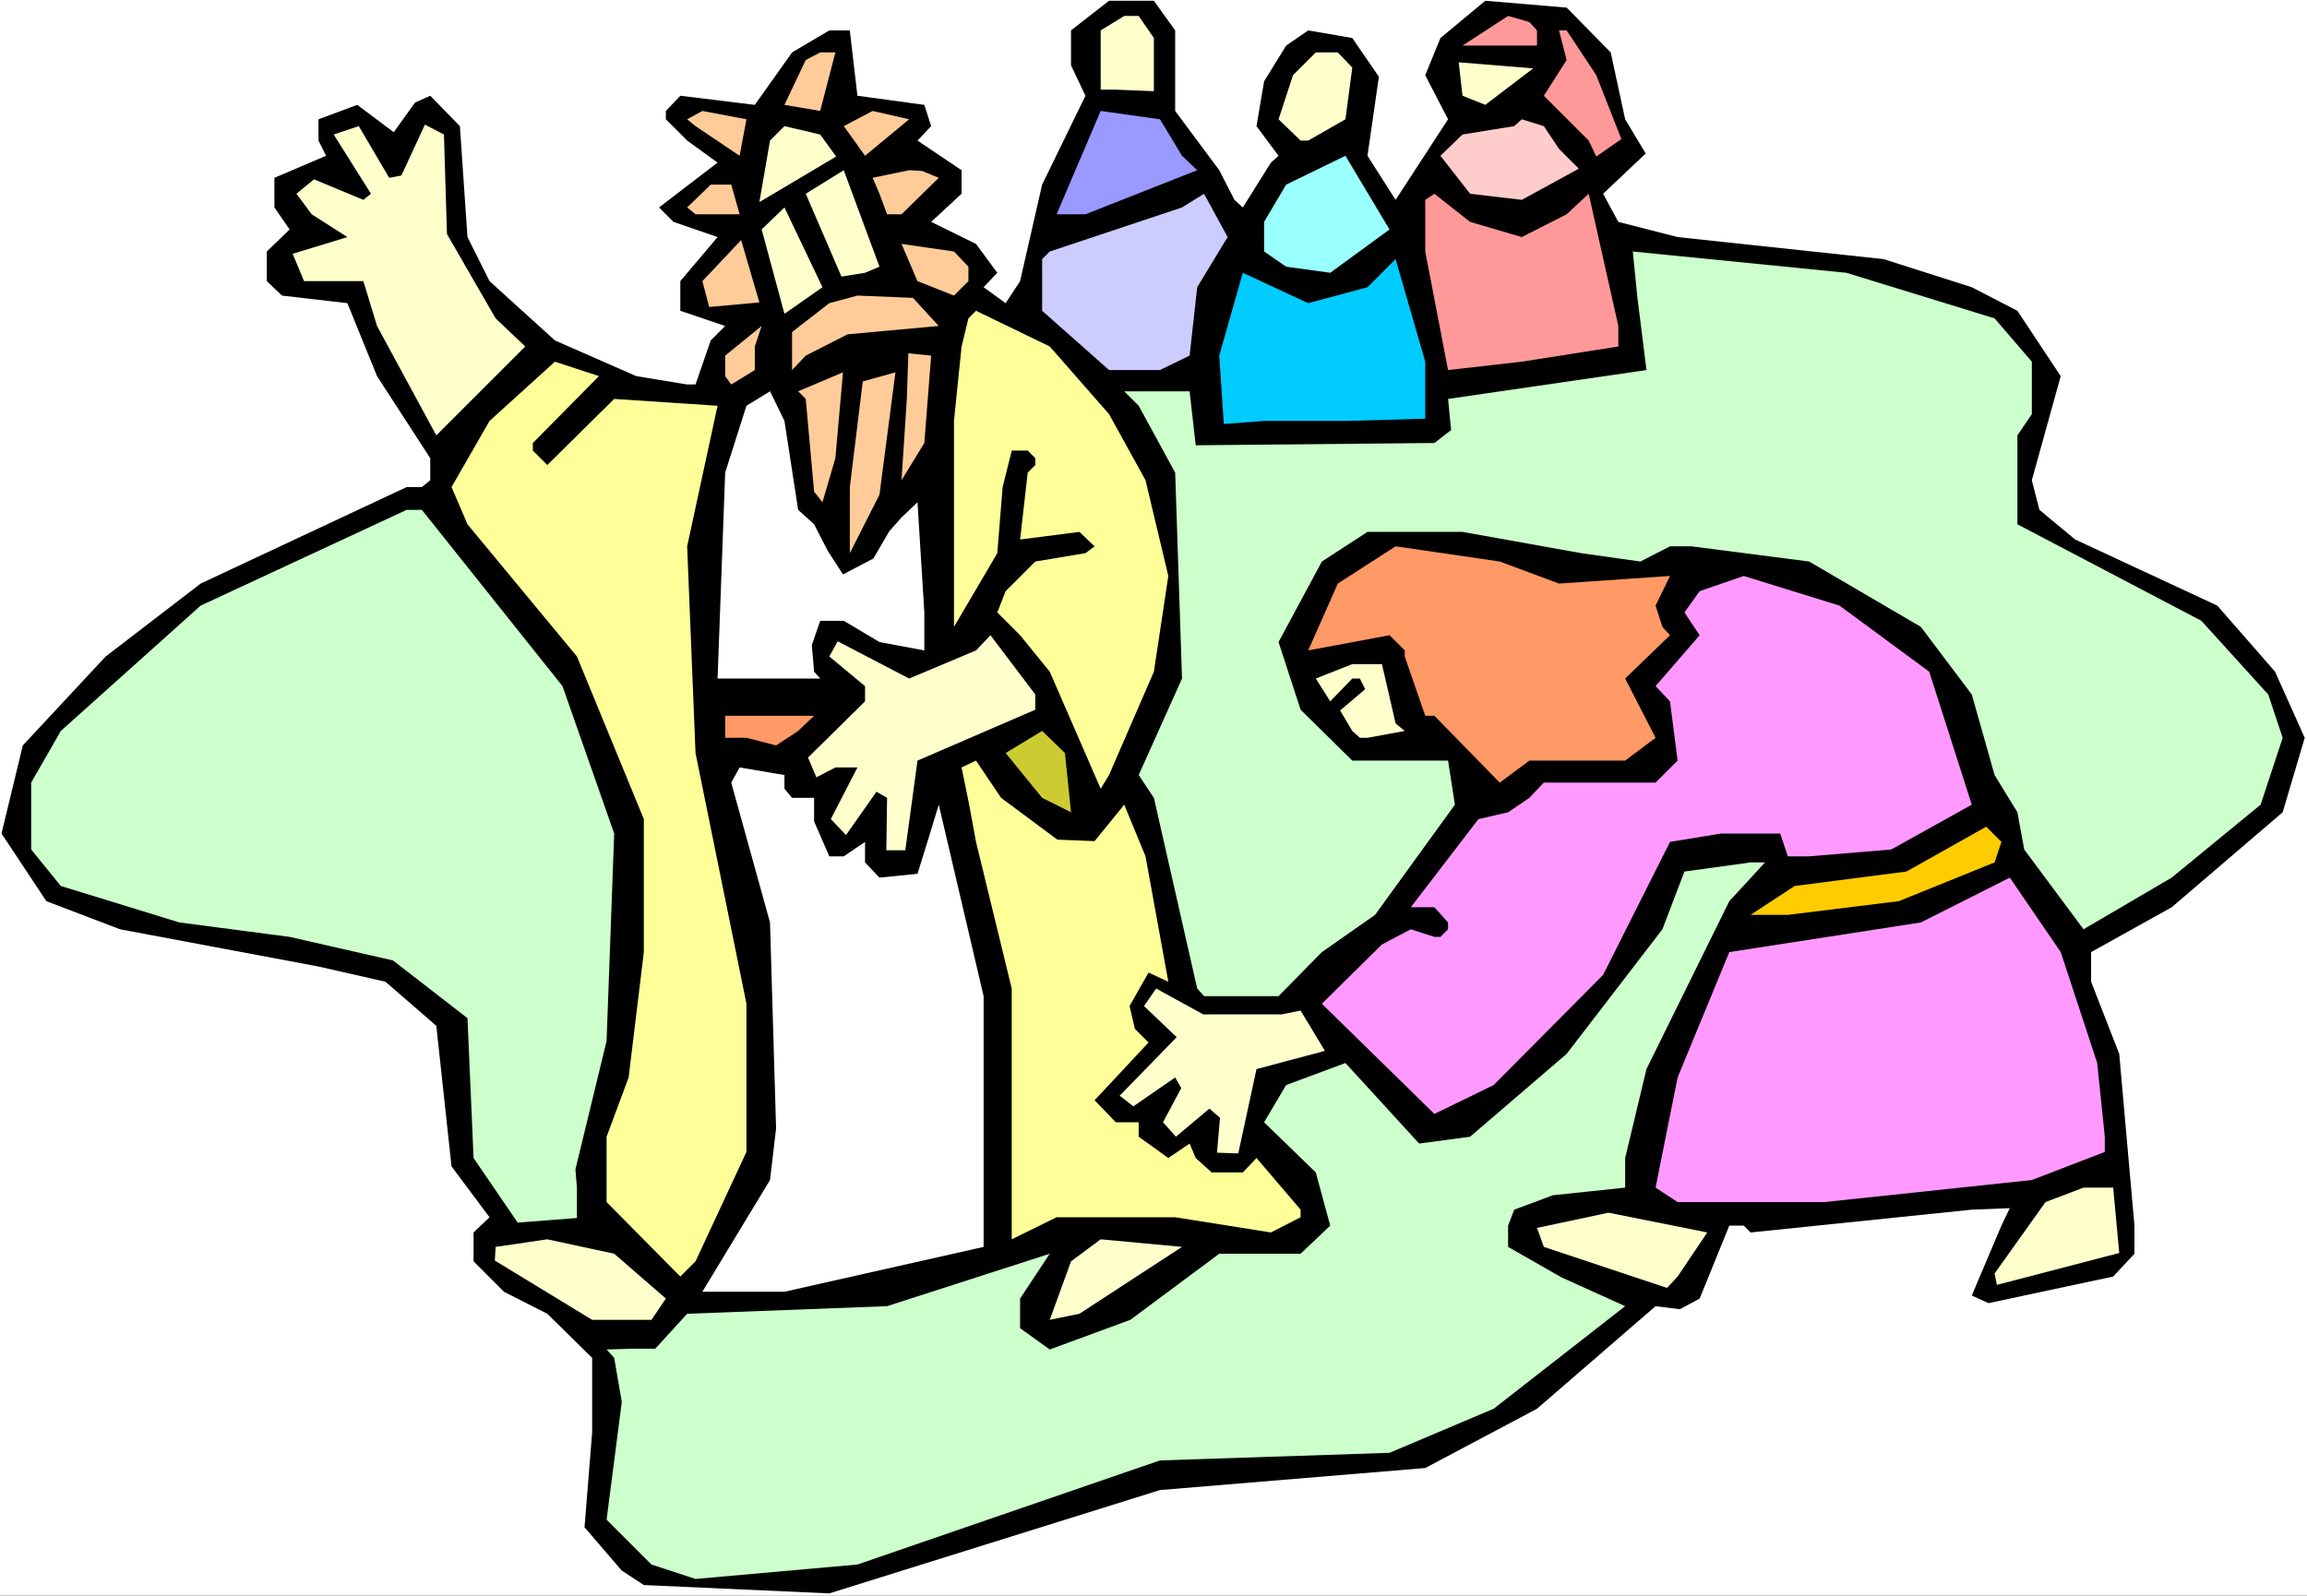 <?xml version="1.0" encoding="UTF-8" standalone="no"?>
<svg
   version="1.0"
   width="129.766mm"
   height="89.779mm"
   id="svg50"
   sodipodi:docname="Women Touching Jesus' Hem.wmf"
   xmlns:inkscape="http://www.inkscape.org/namespaces/inkscape"
   xmlns:sodipodi="http://sodipodi.sourceforge.net/DTD/sodipodi-0.dtd"
   xmlns="http://www.w3.org/2000/svg"
   xmlns:svg="http://www.w3.org/2000/svg">
  <rect width="100%" height="100%" fill="#333333" stroke="none"/>
  <sodipodi:namedview
     id="namedview50"
     pagecolor="#ffffff"
     bordercolor="#000000"
     borderopacity="0.25"
     inkscape:showpageshadow="2"
     inkscape:pageopacity="0.0"
     inkscape:pagecheckerboard="0"
     inkscape:deskcolor="#d1d1d1"
     inkscape:document-units="mm" />
  <defs
     id="defs1">
    <pattern
       id="WMFhbasepattern"
       patternUnits="userSpaceOnUse"
       width="6"
       height="6"
       x="0"
       y="0" />
  </defs>
  <path
     style="fill:#ffffff;fill-opacity:1;fill-rule:evenodd;stroke:none"
     d="M 0,339.324 H 490.455 V 0 H 0 Z"
     id="path1" />
  <path
     style="fill:#000000;fill-opacity:1;fill-rule:evenodd;stroke:none"
     d="m 249.833,6.463 v 17.128 l 9.373,12.603 3.232,6.302 1.778,1.616 5.979,-9.533 1.616,-1.454 -4.686,-6.302 1.616,-9.533 4.686,-7.594 4.686,-3.232 9.373,1.616 5.656,8.241 -2.424,16.805 5.979,9.372 11.15,-17.128 -4.848,-9.372 3.232,-7.918 9.534,-7.918 17.291,1.454 9.373,9.533 3.07,14.219 4.363,7.271 -9.05,8.564 3.232,5.979 12.605,3.232 43.794,4.686 18.746,5.979 9.696,5.009 9.211,13.896 -6.141,22.137 1.616,6.302 7.595,6.302 30.219,14.058 12.282,14.058 6.302,14.058 -4.686,15.835 -23.594,20.198 -17.13,9.533 v 6.302 l 5.979,15.35 3.232,36.518 v 5.979 l -4.525,4.847 -26.502,5.655 -3.555,-1.616 6.302,-14.866 1.778,-3.716 -8.08,0.323 -47.026,4.847 -1.454,-1.454 h -3.07 l -6.302,15.512 -4.202,2.262 -5.171,-0.646 -25.21,21.814 -23.755,12.603 -56.398,4.686 -70.296,21.975 -39.43,-1.777 -4.686,-3.07 -7.918,-9.21 1.616,-20.198 v -15.835 l -9.534,-9.372 -9.211,-4.686 -6.464,-6.463 v -6.14 l 3.394,-3.232 -8.08,-10.826 -3.232,-29.893 -10.827,-9.372 -14.221,-3.232 -42.178,-7.918 -15.675,-5.979 -9.534,-14.381 4.525,-18.744 17.614,-18.905 20.2,-15.512 43.794,-20.521 h 3.232 l 1.778,-1.454 V 97.434 L 80.154,79.983 73.851,64.471 59.954,62.856 56.722,59.786 V 53.484 L 61.57,48.798 58.338,44.112 V 37.81 L 69.326,33.124 67.71,29.893 v -4.524 l 8.242,-3.07 7.757,5.817 4.525,-6.302 3.232,-1.454 6.302,6.463 1.616,23.591 4.686,9.372 13.898,12.603 17.291,7.594 10.827,1.777 h 1.778 l 3.232,-9.372 3.07,-3.07 -9.534,-3.232 V 59.786 l 7.918,-9.372 -9.373,-3.232 -3.07,-3.07 12.443,-9.533 -6.464,-4.686 -4.525,-4.524 v -1.777 l 3.07,-3.232 15.837,1.939 7.918,-11.149 7.918,-4.686 h 4.363 l 1.616,13.896 14.221,1.939 1.454,4.524 -2.909,3.07 9.373,6.302 v 5.009 l -6.464,5.979 9.534,4.686 4.525,6.14 -2.909,3.07 4.686,3.393 3.07,-4.686 4.686,-20.521 9.211,-18.905 -3.07,-6.463 V 6.463 l 8.08,-6.302 h 9.534 z"
     id="path2" />
  <path
     style="fill:#ffffcc;fill-opacity:1;fill-rule:evenodd;stroke:none"
     d="M 245.309,8.079 V 19.39 l -8.08,-0.323 h -3.232 V 6.463 l 5.01,-3.07 h 3.07 z"
     id="path3" />
  <path
     style="fill:#ff9999;fill-opacity:1;fill-rule:evenodd;stroke:none"
     d="m 326.755,6.463 v 3.232 h -15.837 l 9.696,-6.302 4.525,1.293 z"
     id="path4" />
  <path
     style="fill:#ff9999;fill-opacity:1;fill-rule:evenodd;stroke:none"
     d="m 339.36,15.997 5.333,13.573 -5.333,3.716 -1.616,-3.393 -9.534,-9.533 4.848,-7.594 -1.616,-6.302 h 1.616 z"
     id="path5" />
  <path
     style="fill:#ffcc99;fill-opacity:1;fill-rule:evenodd;stroke:none"
     d="m 174.366,23.591 -7.595,-1.293 4.525,-9.533 3.07,-1.616 h 3.232 z"
     id="path6" />
  <path
     style="fill:#ffffcc;fill-opacity:1;fill-rule:evenodd;stroke:none"
     d="m 287.486,14.381 -1.454,10.988 -7.918,4.524 h -1.616 l -4.686,-4.524 3.07,-9.372 4.848,-4.847 h 4.686 z"
     id="path7" />
  <path
     style="fill:#ffffcc;fill-opacity:1;fill-rule:evenodd;stroke:none"
     d="m 315.766,22.298 -4.848,-1.939 -0.808,-7.11 15.837,1.293 z"
     id="path8" />
  <path
     style="fill:#ffcc99;fill-opacity:1;fill-rule:evenodd;stroke:none"
     d="m 157.237,33.124 -9.373,-6.302 -1.778,-1.454 3.232,-1.777 9.373,1.777 z"
     id="path9" />
  <path
     style="fill:#ffcc99;fill-opacity:1;fill-rule:evenodd;stroke:none"
     d="m 183.901,33.124 -3.232,-4.524 -1.293,-1.777 6.141,-3.232 7.757,1.777 z"
     id="path10" />
  <path
     style="fill:#9999ff;fill-opacity:1;fill-rule:evenodd;stroke:none"
     d="m 251.288,33.124 3.232,3.07 -23.755,9.372 h -6.141 l 9.373,-21.975 12.605,1.777 z"
     id="path11" />
  <path
     style="fill:#ffcccc;fill-opacity:1;fill-rule:evenodd;stroke:none"
     d="m 331.441,31.67 4.202,4.201 -12.12,6.625 -10.989,-1.293 -6.302,-8.079 4.686,-4.524 10.989,-1.777 1.616,-1.454 4.686,1.454 z"
     id="path12" />
  <path
     style="fill:#ffffcc;fill-opacity:1;fill-rule:evenodd;stroke:none"
     d="m 105.363,67.703 6.302,5.979 L 92.758,92.587 80.154,69.319 77.245,59.786 H 64.64 l -2.424,-5.817 11.635,-3.555 -7.595,-4.847 -3.232,-4.363 3.717,-3.07 10.504,4.363 1.616,-1.293 -7.918,-12.603 5.333,-1.777 6.464,10.988 2.586,-0.485 5.01,-10.826 4.04,2.101 0.646,21.167 z"
     id="path13" />
  <path
     style="fill:#ffffcc;fill-opacity:1;fill-rule:evenodd;stroke:none"
     d="m 177.76,33.286 -16.322,9.695 2.262,-13.088 3.07,-3.07 7.595,1.777 z"
     id="path14" />
  <path
     style="fill:#99ffff;fill-opacity:1;fill-rule:evenodd;stroke:none"
     d="m 282.8,58.008 -9.373,-1.293 -4.686,-3.232 v -6.302 l 4.686,-7.918 12.605,-6.14 9.373,15.674 z"
     id="path15" />
  <path
     style="fill:#ffffcc;fill-opacity:1;fill-rule:evenodd;stroke:none"
     d="m 183.901,58.008 -5.01,0.808 -7.595,-17.613 8.08,-5.009 7.595,20.521 z"
     id="path16" />
  <path
     style="fill:#ffcc99;fill-opacity:1;fill-rule:evenodd;stroke:none"
     d="m 199.576,37.81 -7.918,7.756 h -3.07 l -1.616,-4.363 -1.454,-3.393 7.757,-1.616 2.747,0.162 z"
     id="path17" />
  <path
     style="fill:#ffcc99;fill-opacity:1;fill-rule:evenodd;stroke:none"
     d="m 157.237,45.566 h -9.373 l -1.778,-1.454 5.01,-4.847 h 4.363 z"
     id="path18" />
  <path
     style="fill:#ccccff;fill-opacity:1;fill-rule:evenodd;stroke:none"
     d="m 254.52,61.078 -1.616,14.542 -6.302,3.07 H 235.774 L 221.553,66.087 V 55.1 l 1.616,-1.616 28.118,-9.372 4.686,-2.908 5.01,9.21 z"
     id="path19" />
  <path
     style="fill:#ff9999;fill-opacity:1;fill-rule:evenodd;stroke:none"
     d="m 323.523,50.414 9.534,-4.847 4.686,-4.363 6.302,28.115 v 4.363 l -20.523,3.232 -15.675,1.777 -4.848,-25.207 v -10.988 l 1.939,-1.293 7.595,5.979 z"
     id="path20" />
  <path
     style="fill:#ffffcc;fill-opacity:1;fill-rule:evenodd;stroke:none"
     d="m 166.771,66.734 -4.848,-17.936 4.848,-4.686 8.08,16.966 z"
     id="path21" />
  <path
     style="fill:#ffcc99;fill-opacity:1;fill-rule:evenodd;stroke:none"
     d="m 205.878,56.716 v 3.07 l -3.07,3.07 -7.757,-3.07 -3.394,-7.918 11.15,1.616 z"
     id="path22" />
  <path
     style="fill:#ffcc99;fill-opacity:1;fill-rule:evenodd;stroke:none"
     d="m 150.773,65.279 -1.454,-5.494 8.242,-8.725 3.878,13.25 z"
     id="path23" />
  <path
     style="fill:#ccffcc;fill-opacity:1;fill-rule:evenodd;stroke:none"
     d="m 424.038,67.703 7.918,9.21 v 11.149 l -3.07,4.524 v 18.905 l 39.107,20.521 14.221,15.674 3.07,9.21 -4.686,14.219 -18.907,15.512 -18.746,10.988 -12.605,-16.966 -1.454,-7.918 -4.848,-7.918 -4.848,-17.128 -10.827,-14.381 -23.755,-13.896 -25.048,-3.232 h -4.525 l -6.302,3.232 -12.605,-1.777 -25.21,-4.524 h -20.2 l -9.696,6.302 -9.211,17.128 4.686,14.381 10.989,10.826 h 20.362 l 1.454,9.372 -16.968,23.429 -11.312,7.918 -9.211,9.372 h -15.837 l -1.454,-1.616 -9.211,-40.557 -3.232,-4.847 9.211,-20.521 -1.454,-43.789 -7.757,-14.219 -3.07,-3.07 h 13.898 l 1.293,11.472 50.742,-0.485 3.555,-2.747 -0.646,-6.625 42.178,-6.14 -1.939,-15.512 -0.97,-9.695 45.41,4.524 z"
     id="path24" />
  <path
     style="fill:#00ccff;fill-opacity:1;fill-rule:evenodd;stroke:none"
     d="m 303,89.032 -16.968,0.485 H 268.74 l -8.565,0.646 -0.97,-14.542 5.01,-17.613 13.898,6.463 12.605,-3.393 5.979,-5.979 6.302,21.814 z"
     id="path25" />
  <path
     style="fill:#ffcc99;fill-opacity:1;fill-rule:evenodd;stroke:none"
     d="m 199.576,69.319 -19.392,1.777 -8.888,4.524 -2.909,3.07 v -8.079 l 7.918,-6.14 5.979,-1.616 11.797,0.485 z"
     id="path26" />
  <path
     style="fill:#ffff99;fill-opacity:1;fill-rule:evenodd;stroke:none"
     d="m 235.774,88.063 7.757,14.058 4.848,20.359 -3.07,20.359 -9.534,21.975 -1.778,2.908 -10.827,-24.884 -6.302,-7.756 -4.848,-4.847 1.778,-4.524 6.302,-6.302 10.666,-1.777 1.939,-1.454 -3.232,-3.07 -12.605,1.616 1.616,-14.219 1.616,-1.616 v -1.454 l -1.616,-1.616 h -3.394 l -1.939,7.756 -1.131,14.058 -9.211,15.674 V 89.517 l 1.616,-15.835 1.454,-5.979 1.616,-1.616 15.675,7.594 z"
     id="path27" />
  <path
     style="fill:#ffcc99;fill-opacity:1;fill-rule:evenodd;stroke:none"
     d="m 160.469,78.691 -5.01,3.07 -1.293,-1.777 V 75.621 l 7.757,-6.302 -1.454,4.363 z"
     id="path28" />
  <path
     style="fill:#ffcc99;fill-opacity:1;fill-rule:evenodd;stroke:none"
     d="m 196.505,94.203 -4.848,7.918 1.131,-17.289 0.323,-9.695 4.848,0.485 z"
     id="path29" />
  <path
     style="fill:#ffff99;fill-opacity:1;fill-rule:evenodd;stroke:none"
     d="m 113.281,94.203 v 1.616 l 3.07,3.07 14.221,-14.058 21.978,1.454 -6.464,29.893 1.778,43.95 10.827,53.322 v 31.509 l -10.827,23.268 -3.232,3.232 -15.675,-15.835 v -13.896 l 4.686,-12.603 3.232,-26.661 V 174.186 l -14.221,-34.579 -23.27,-28.115 -3.394,-7.918 8.08,-14.058 13.898,-12.603 9.373,3.07 z"
     id="path30" />
  <path
     style="fill:#ffcc99;fill-opacity:1;fill-rule:evenodd;stroke:none"
     d="m 174.851,106.806 -1.778,-2.262 -1.778,-19.713 -1.616,-1.616 9.534,-4.04 -1.616,18.259 z"
     id="path31" />
  <path
     style="fill:#ffcc99;fill-opacity:1;fill-rule:evenodd;stroke:none"
     d="m 180.669,117.632 v -14.058 l 2.747,-22.46 6.949,-1.939 -3.394,26.015 z"
     id="path32" />
  <path
     style="fill:#ffffff;fill-opacity:1;fill-rule:evenodd;stroke:none"
     d="m 169.68,108.422 3.394,3.07 2.909,5.655 3.232,5.009 6.464,-3.393 3.394,-5.817 2.586,-2.908 3.394,-3.232 1.454,23.429 v 8.079 l -9.534,-1.777 -7.595,-4.524 h -5.01 l -1.778,5.171 0.485,5.655 1.293,1.454 h -21.816 l 1.616,-43.789 4.525,-14.219 5.01,-3.07 3.07,6.302 z"
     id="path33" />
  <path
     style="fill:#ccffcc;fill-opacity:1;fill-rule:evenodd;stroke:none"
     d="m 119.584,145.909 10.989,31.347 -1.616,44.112 -6.626,27.307 0.323,3.878 v 6.463 l -12.605,0.97 -9.373,-13.735 -1.293,-29.731 -15.837,-12.28 -21.978,-5.009 -23.432,-3.07 -25.21,-7.756 -6.302,-7.756 v -14.219 l 6.302,-10.988 29.734,-26.661 43.794,-20.359 h 3.232 z"
     id="path34" />
  <path
     style="fill:#ff9966;fill-opacity:1;fill-rule:evenodd;stroke:none"
     d="m 331.441,124.095 23.594,-1.616 -3.07,6.302 1.454,4.524 1.616,1.777 -9.534,9.21 6.464,12.603 -6.464,4.847 h -20.362 l -6.302,4.686 -13.898,-14.219 h -1.939 l -4.363,-12.603 v -1.293 l -3.232,-3.232 -17.291,3.232 6.302,-14.219 12.282,-7.918 22.139,3.232 z"
     id="path35" />
  <path
     style="fill:#ff99ff;fill-opacity:1;fill-rule:evenodd;stroke:none"
     d="m 410.14,142.839 9.05,28.277 -17.13,9.533 -17.453,1.454 h -4.525 l -1.616,-4.847 h -12.605 l -10.827,1.777 -14.221,28.277 -23.27,23.429 -12.605,6.14 -23.917,-23.429 12.766,-12.603 6.141,-3.232 5.01,1.616 h 1.293 l 1.616,-1.616 v -1.454 l -2.909,-3.232 h -5.01 l 14.382,-18.744 6.302,-1.454 4.525,-3.07 3.07,-3.232 h 23.755 l 4.686,-4.686 -1.616,-12.603 -3.07,-3.232 9.373,-10.826 -3.232,-4.847 3.232,-4.524 9.373,-3.232 20.362,6.302 z"
     id="path36" />
  <path
     style="fill:#ffffcc;fill-opacity:1;fill-rule:evenodd;stroke:none"
     d="m 220.099,150.918 -25.048,10.826 -2.586,19.067 h -4.04 l 0.162,-11.149 -2.262,-1.293 -6.464,9.21 -3.232,-3.393 5.656,-10.988 h -4.686 l -4.04,2.101 -1.778,-4.201 12.12,-11.957 v -3.232 l -7.595,-6.302 1.778,-3.232 15.19,7.918 14.221,-5.979 3.07,-3.232 9.534,12.603 z"
     id="path37" />
  <path
     style="fill:#ffffcc;fill-opacity:1;fill-rule:evenodd;stroke:none"
     d="m 296.697,153.827 1.939,1.616 -7.918,1.454 h -1.616 l -1.616,-1.454 -2.586,-4.363 5.333,-4.524 -1.131,-2.262 h -1.616 l -4.686,4.847 -3.07,-4.847 7.757,-3.07 h 6.302 z"
     id="path38" />
  <path
     style="fill:#ff9966;fill-opacity:1;fill-rule:evenodd;stroke:none"
     d="m 169.68,155.443 -4.686,3.07 -6.302,-1.616 h -4.525 v -4.686 h 18.907 z"
     id="path39" />
  <path
     style="fill:#cccc32;fill-opacity:1;fill-rule:evenodd;stroke:none"
     d="m 227.694,172.732 -6.141,-3.07 -7.757,-9.533 7.757,-4.686 4.848,4.686 z"
     id="path40" />
  <path
     style="fill:#ffff99;fill-opacity:1;fill-rule:evenodd;stroke:none"
     d="m 224.785,178.549 7.918,0.323 6.302,-7.756 4.525,10.988 4.848,26.661 -4.202,-1.939 -4.04,7.11 1.131,4.847 2.909,2.908 -11.474,12.28 4.525,4.686 h 4.848 v 3.07 l 6.302,4.524 4.525,-3.07 1.293,3.07 3.394,3.07 h 6.626 l 2.909,-3.07 9.373,10.988 v 1.616 l -6.302,3.232 -20.362,-3.232 h -25.21 l -9.534,4.686 v -53.322 l -7.595,-31.185 -1.454,-7.918 -1.616,-7.918 3.07,-1.454 5.333,7.918 z"
     id="path41" />
  <path
     style="fill:#ffffff;fill-opacity:1;fill-rule:evenodd;stroke:none"
     d="m 166.771,167.723 1.616,1.939 h 4.686 v 5.009 l 3.232,7.433 h 3.07 l 4.525,-3.07 v 4.363 l 3.07,3.232 8.08,-0.808 2.262,-7.271 2.262,-7.433 9.534,40.719 v 53.322 l -42.339,9.533 h -17.453 l 14.382,-23.753 1.293,-10.988 -1.293,-43.789 -8.242,-29.731 1.778,-3.232 9.534,1.616 z"
     id="path42" />
  <path
     style="fill:#ffcc00;fill-opacity:1;fill-rule:evenodd;stroke:none"
     d="m 424.038,183.396 -20.362,8.241 -23.594,2.908 h -7.918 l 9.373,-6.14 23.755,-3.07 16.968,-9.533 3.232,3.232 z"
     id="path43" />
  <path
     style="fill:#ccffcc;fill-opacity:1;fill-rule:evenodd;stroke:none"
     d="m 367.64,191.637 -17.614,35.71 -4.525,18.905 v 6.302 l -15.352,1.616 -8.242,3.07 -1.293,3.393 v 4.524 l 11.312,6.463 13.574,6.14 -27.957,21.814 -22.139,9.372 -48.803,1.616 -64.317,22.137 -34.421,3.07 -9.373,-3.07 -9.534,-9.533 3.232,-25.045 -1.616,-9.372 -1.616,-1.777 5.171,-0.162 h 5.171 l 6.787,-7.433 42.501,-1.616 34.582,-11.149 -6.302,9.533 v 6.302 l 6.302,4.524 17.13,-6.302 18.907,-14.058 h 17.291 l 6.302,-5.979 -3.07,-11.311 -10.989,-10.664 4.686,-7.918 12.605,-4.686 15.675,17.128 10.827,-1.454 20.523,-17.613 20.362,-26.5 4.686,-12.28 14.059,-1.939 h 3.07 z"
     id="path44" />
  <path
     style="fill:#ff99ff;fill-opacity:1;fill-rule:evenodd;stroke:none"
     d="m 445.854,226.054 1.616,15.674 v 3.232 l -15.514,5.979 -44.117,4.686 H 356.651 l -4.686,-3.07 4.686,-23.429 10.989,-26.661 40.723,-6.302 18.907,-9.533 10.827,15.835 z"
     id="path45" />
  <path
     style="fill:#ffffcc;fill-opacity:1;fill-rule:evenodd;stroke:none"
     d="m 272.457,215.713 4.04,-0.808 5.171,8.564 -14.544,3.878 -3.878,17.936 -4.525,-0.162 0.646,-7.433 -2.262,-1.939 -7.11,5.979 -2.747,-3.07 3.878,-7.271 -1.293,-2.262 -8.888,6.14 -2.909,-2.262 12.12,-12.442 -6.949,-6.625 2.586,-3.716 10.019,5.494 z"
     id="path46" />
  <path
     style="fill:#ffffcc;fill-opacity:1;fill-rule:evenodd;stroke:none"
     d="m 450.54,266.45 -26.018,6.786 -0.485,-2.424 10.827,-15.189 8.08,-3.07 h 6.302 z"
     id="path47" />
  <path
     style="fill:#ffffcc;fill-opacity:1;fill-rule:evenodd;stroke:none"
     d="m 356.651,271.459 -2.262,2.424 -26.179,-8.725 -1.454,-4.04 15.19,-3.232 21.008,4.201 z"
     id="path48" />
  <path
     style="fill:#ffffcc;fill-opacity:1;fill-rule:evenodd;stroke:none"
     d="m 141.561,276.145 -3.07,4.524 h -12.605 l -20.685,-12.603 0.162,-2.908 10.989,-1.616 14.221,3.07 z"
     id="path49" />
  <path
     style="fill:#ffffcc;fill-opacity:1;fill-rule:evenodd;stroke:none"
     d="m 229.472,279.376 -6.302,1.293 4.525,-12.442 6.302,-4.686 17.291,1.616 z"
     id="path50" />
</svg>
